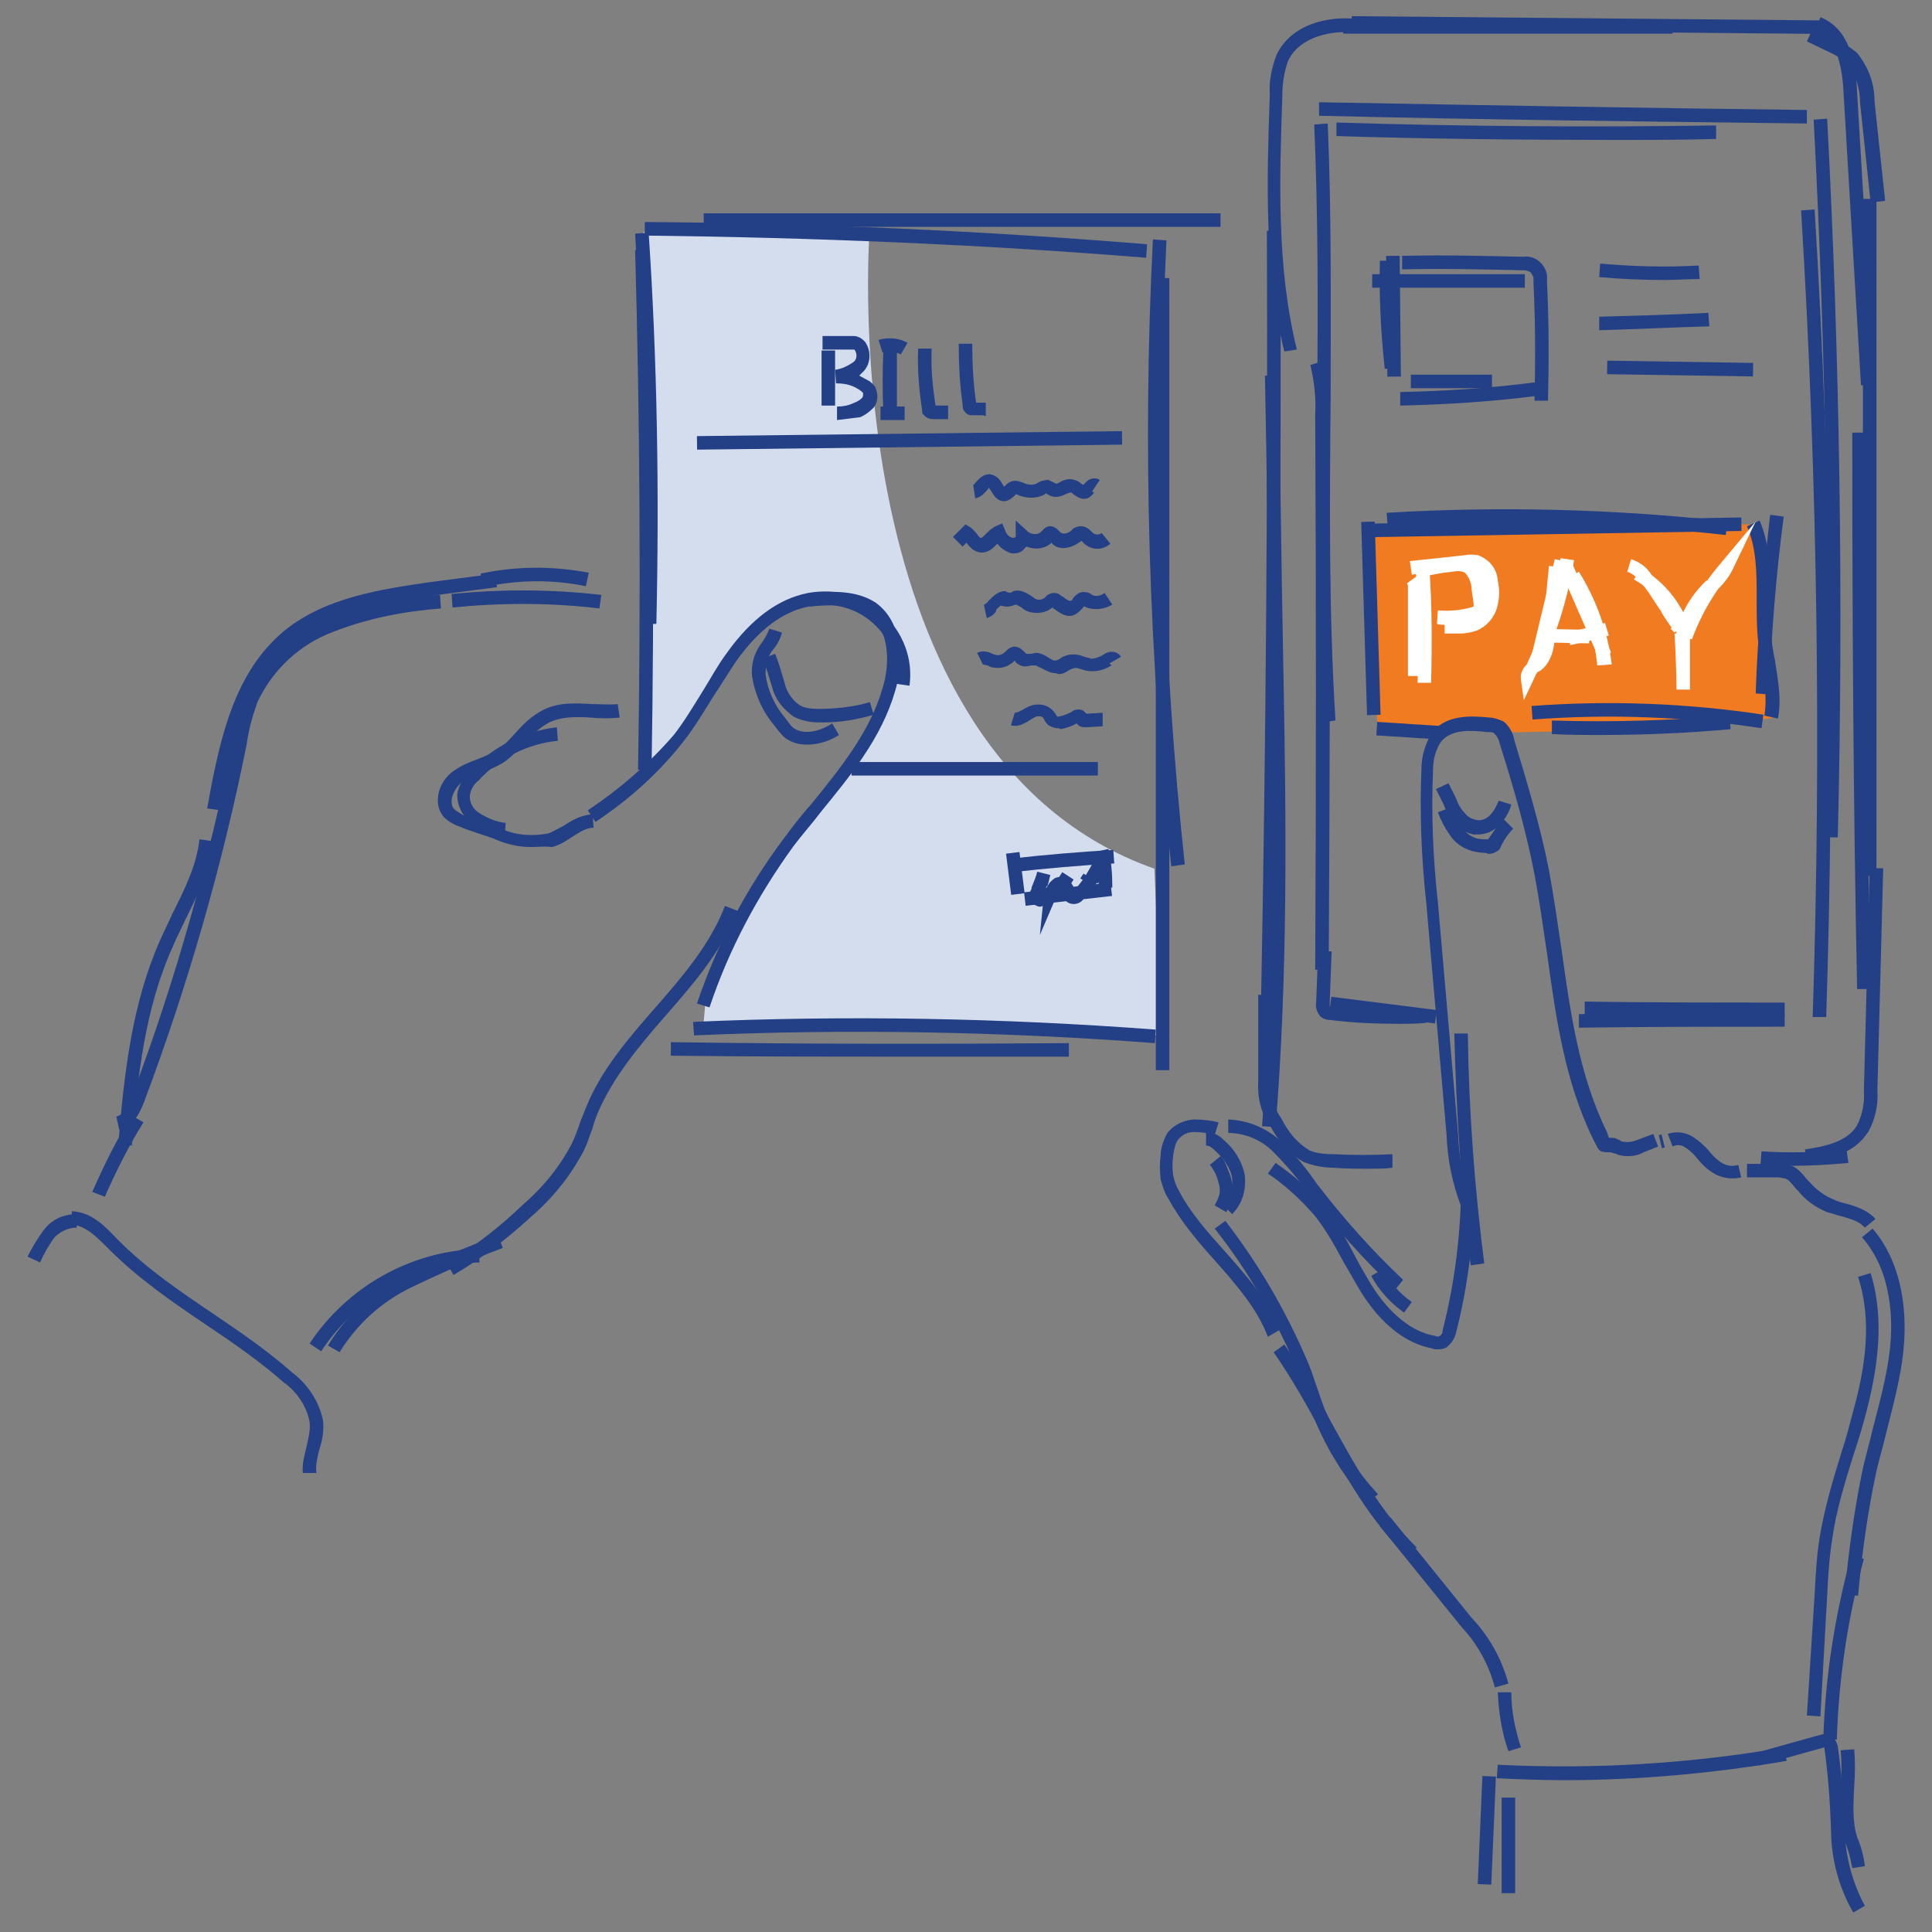 <?xml version="1.0" encoding="utf-8"?>
<!-- Generator: Adobe Illustrator 24.0.2, SVG Export Plug-In . SVG Version: 6.00 Build 0)  -->
<svg version="1.1" id="Layer_1" xmlns="http://www.w3.org/2000/svg" xmlns:xlink="http://www.w3.org/1999/xlink" x="0px" y="0px"
	 viewBox="0 0 200 200" style="enable-background:new 0 0 200 200;" xml:space="preserve">
<rect x="0" y="0" width="200" height="200" fill="#808080" stroke="none"/>
<style type="text/css">
	.st0{fill:#D4DDED;}
	.st1{fill:#F17B21;}
	.st2{fill:#233F85;}
	.st3{fill:#FFFFFF;}
</style>
<g id="Group_14243" transform="translate(-859.802 -690.873)">
	<path id="Path_38623" class="st0" d="M927.2,715l22.6,0.2c0,0-3.9,53.8,29.5,65.6l0.8,17.3l-19.5-1l-28,0.1l0.3-3.4l4.6-9.8
		l9.9-13.5l3.7-6.1l1.7-3.8l-1.1-4.9l-3.8-3l-4.9,0.4l-4,1.6l-3.7,4l-3.7,6.1l-5,6.2l0.3-29.3l-0.4-25.6l-0.1-1.2L927.2,715z"/>
	<path id="Path_38624" class="st1" d="M1001.4,745.5l1,20.8l6.4,0.4l3-1l2.5,0.1l1.3,0.9l19.9-0.4l2.5-0.5l5.3-0.6l-0.7-8.4
		l-0.2-7.2c0,0-0.4-4.2-1-4.4c-0.6-0.2-33.8,0.3-33.8,0.3L1001.4,745.5z"/>
	<g id="Group_14229" transform="translate(860.25 691.358)">
		<path class="st2" d="M150.8,124.4c-0.9-2.4-1.4-4.8-1.5-7.4l-2.1-24c-0.5-4.6-0.7-9.3-0.5-13.9c0-1.3,0.4-2.7,1.2-3.9
			c1.5-1.7,3.9-1.6,5.9-1.4c0.4,0,0.9,0.2,1.4,0.4c0.6,0.5,1,1.2,1.1,1.9c1.3,4.3,2.7,8.9,3.6,13.5c0.5,2.7,0.9,5.5,1.3,8.2
			c0.9,6.4,1.8,13,4.7,18.9c0,0.1,0.1,0.2,0.1,0.3c0,0.1,0.1,0.2,0.1,0.3c0.1,0,0.1,0,0.2,0c0.2,0,0.4,0,0.6,0.1
			c0.1,0.1,0.3,0.1,0.4,0.2c0.1,0.1,0.2,0.1,0.3,0.1c0.5,0.1,1,0,1.5-0.2l1.6-0.6l0.5,1.3l-1.5,0.6c-0.7,0.4-1.6,0.5-2.5,0.3
			c-0.3-0.1-0.4-0.2-0.6-0.2c-0.1,0-0.2-0.1-0.3-0.1c0,0-0.1,0-0.2,0c-0.2,0-0.5,0-0.8-0.1c-0.4-0.2-0.5-0.7-0.7-1
			c0-0.1-0.1-0.1-0.1-0.2c-3-6.1-3.9-12.8-4.8-19.3c-0.4-2.7-0.8-5.5-1.3-8.2c-0.9-4.6-2.2-9.1-3.6-13.5c-0.1-0.5-0.3-0.8-0.6-1.1
			c-0.1-0.1-0.4-0.1-0.7-0.1c-1.7-0.2-3.6-0.3-4.7,0.9c-0.6,0.8-0.9,1.9-0.9,3c-0.2,4.6,0,9.2,0.5,13.7l2.1,24.1
			c0.1,2.4,0.5,4.7,1.4,6.9L150.8,124.4z"/>
		
			<rect x="171.4" y="116.9" transform="matrix(0.971 -0.24 0.24 0.971 -23.222 44.646)" class="st2" width="0.3" height="1.4"/>
		<path class="st2" d="M178.8,121.5c-0.6,0-1.3-0.2-1.8-0.5c-0.7-0.4-1.2-0.9-1.7-1.5c-0.4-0.5-0.8-0.9-1.3-1.2
			c-0.4-0.3-0.9-0.3-1.3-0.1l-0.5-1.3c0.8-0.3,1.8-0.2,2.6,0.3c0.6,0.4,1.2,0.9,1.7,1.5c0.4,0.5,0.8,0.9,1.3,1.2
			c0.5,0.3,1.1,0.4,1.7,0.2l0.3,1.3C179.4,121.5,179.1,121.5,178.8,121.5z"/>
		<path class="st2" d="M192.6,126.6c-0.6-0.7-1.5-0.9-2.5-1.2c-0.5-0.1-0.9-0.3-1.4-0.4c-1.2-0.5-2.2-1.2-3-2.2l-0.3-0.3
			c-0.4-0.5-0.7-0.9-1.1-1c-0.2,0-0.4-0.1-0.6-0.1l-3.3,0l0-1.4l3.3,0c0.3,0,0.7,0,1,0.1c0.9,0.2,1.4,0.9,1.9,1.5l0.3,0.3
			c0.7,0.8,1.5,1.4,2.5,1.8c0.4,0.2,0.8,0.3,1.2,0.4c1.1,0.3,2.3,0.7,3.1,1.6L192.6,126.6z"/>
		<path class="st2" d="M144,133c-3.3-3.1-6.3-6.5-9.1-10.1c-1.1-1.5-2.3-2.9-3.6-4.2c-1.2-1.2-2.9-1.9-4.6-1.9l0-1.4
			c2.1,0.1,4,0.9,5.5,2.3c1.4,1.3,2.6,2.8,3.7,4.4c2.7,3.5,5.7,6.9,8.9,9.9L144,133z"/>
		<path class="st2" d="M148.4,139.2c-0.2,0-0.4,0-0.6-0.1c-2.7-0.5-5.3-2.5-7.4-5.9c-0.6-1-1.2-2.1-1.8-3.1c-0.9-1.7-1.8-3.3-3-4.8
			c-1.4-1.6-3-3.1-4.8-4.3l0.8-1.1c1.9,1.3,3.6,2.8,5.1,4.6c1.3,1.6,2.2,3.3,3.1,5c0.5,1,1.1,2,1.7,3c1.3,2.1,3.6,4.8,6.6,5.3
			c0.2,0.1,0.4,0.1,0.5,0c0.2-0.1,0.3-0.3,0.3-0.6c1.2-4.7,1.8-9.4,1.9-14.2l1.4,0c-0.1,4.8-0.7,9.7-1.9,14.4
			c-0.1,0.5-0.4,1.1-0.9,1.5l-0.1,0.1C149.1,139.1,148.8,139.2,148.4,139.2z"/>
		<path class="st2" d="M151.8,130.5c-1-7.9-1.5-16-1.7-24l1.4,0c0.1,7.9,0.7,16,1.7,23.8L151.8,130.5z"/>
		<path class="st2" d="M144.9,135.4c-1.4-1-2.6-2.3-3.4-3.8l1.2-0.7c0.7,1.3,1.7,2.5,3,3.4L144.9,135.4z"/>
		<path class="st2" d="M130.8,137.9c-1.1-2.9-3.2-5.3-5.4-7.8c-1.8-2-3.6-4.1-4.9-6.5c-0.4-0.6-0.6-1.3-0.8-2
			c-0.1-0.9-0.1-1.7,0-2.5c0-0.7,0.3-1.6,0.7-2.3c0.7-0.9,1.7-1.3,2.7-1.4c0.9,0,1.8,0.1,2.6,0.3l-0.4,1.3c-0.7-0.2-1.5-0.3-2.2-0.3
			c-0.6,0-1.2,0.3-1.6,0.8c-0.3,0.4-0.4,1-0.5,1.6c-0.1,0.8-0.1,1.4,0,2.1c0.1,0.5,0.3,1.1,0.6,1.6c1.2,2.3,3,4.3,4.7,6.2
			c2.2,2.5,4.5,5,5.7,8.2L130.8,137.9z"/>
		<path class="st2" d="M141.1,155.1c-2.3-2.5-4.1-5.4-5.4-8.5c-0.4-1.1-0.8-2.2-1.2-3.3c-0.3-0.9-0.6-1.8-0.9-2.6
			c-2.2-5-4.9-9.7-8.3-14l1.1-0.8c3.4,4.4,6.2,9.2,8.4,14.3c0.4,0.9,0.7,1.8,1,2.7c0.4,1.1,0.7,2.2,1.2,3.2c1.2,3,3,5.7,5.2,8.1
			L141.1,155.1z"/>
		<path class="st2" d="M145.3,160.7c-3.9-3.7-6.5-8.4-9-13c-1.5-2.8-3.1-5.6-4.9-8.2l1.1-0.8c1.9,2.6,3.5,5.5,5,8.3
			c2.5,4.5,5,9.1,8.7,12.7L145.3,160.7z"/>
		<path class="st2" d="M154.3,174.2c-0.6-2.3-1.8-4.5-3.4-6.2l-8.5-10.5l1.1-0.9l8.4,10.4c1.8,1.9,3.1,4.2,3.8,6.8L154.3,174.2z"/>
		<path class="st2" d="M191.9,164.7l-1.4-0.1c0.4-4.4,1-8.8,1.9-13.1c0.3-1.3,0.7-2.7,1-4c0.7-2.7,1.5-5.6,1.8-8.4
			c0.3-2.7,0.3-7.9-2.9-11.5l1.1-0.9c2.6,3,3.7,7.5,3.2,12.6c-0.3,2.9-1.1,5.8-1.8,8.6c-0.3,1.3-0.7,2.6-1,3.9
			C192.9,156,192.3,160.3,191.9,164.7z"/>
		<path class="st2" d="M188,177.2l-1.4-0.1l0.8-12.5c0.1-1.9,0.2-3.9,0.5-5.8c0.5-3.1,1.4-6.1,2.3-9c0.5-1.5,0.9-3.1,1.3-4.6
			c1.5-5.5,1.6-9.8,0.4-13.5l1.3-0.4c1.2,3.9,1.1,8.4-0.4,14.2c-0.4,1.6-0.9,3.2-1.4,4.7c-0.9,2.9-1.8,5.8-2.2,8.8
			c-0.3,1.9-0.4,3.8-0.5,5.7L188,177.2z"/>
		<path class="st2" d="M189.7,179.6l-1.4-0.1c0.2-6.4,1.2-12.8,2.9-19l1.3,0.4C190.8,167.1,189.9,173.3,189.7,179.6z"/>
		<path class="st2" d="M155.7,180.8c-0.7-2-1-4-1.1-6.1l1.4,0c0,1.9,0.4,3.9,1,5.7L155.7,180.8z"/>
		<path class="st2" d="M161.4,183.8c-2.3,0-4.6-0.1-6.9-0.2l0.1-1.4c9.9,0.5,19.9-0.1,29.7-1.8l0.2,1.4
			C176.9,183.1,169.1,183.8,161.4,183.8z"/>
		
			<rect x="147.9" y="188.3" transform="matrix(4.292914e-02 -0.999 0.999 4.292914e-02 -41.932 334.222)" class="st2" width="11.2" height="1.4"/>
		<rect x="155" y="185.6" class="st2" width="1.4" height="9.9"/>
		<path class="st2" d="M191.4,197.5c-1.5-2.6-2.3-5.6-2.3-8.6c-0.1-2.8-0.3-5.7-0.7-8.5l-6.8,1.9l-0.4-1.3l6.8-1.9
			c0.3-0.1,0.7-0.1,1,0l0.2,0.1c0.3,0.3,0.5,0.7,0.6,1.1c0.4,2.8,0.6,5.7,0.7,8.6c0.1,2.8,0.8,5.5,2.1,7.9L191.4,197.5z"/>
		<path class="st2" d="M191.3,192.9c-0.2-1-0.4-1.9-0.8-2.8c-0.6-2-0.5-3.9-0.4-5.8c0.1-1.2,0.1-2.5,0-3.6l1.4-0.1
			c0.1,1.3,0.1,2.6,0,3.8c-0.1,1.9-0.2,3.7,0.3,5.3c0.4,0.9,0.7,2,0.8,3L191.3,192.9z"/>
		<path class="st2" d="M127.1,125.2l-1-1c0.7-0.7,1.1-1.7,1-2.8c-0.2-1-0.9-2-1.8-2.8l-0.1-0.1c-0.2-0.2-0.5-0.4-0.8-0.4l0-1.4
			c0.7,0,1.3,0.3,1.8,0.8c1.1,0.9,1.9,2.2,2.2,3.6C128.6,122.8,128.1,124.2,127.1,125.2z"/>
		<path class="st2" d="M126.5,125l-1.2-0.7c0.2-0.4,0.4-0.8,0.5-1.2c0.1-0.6-0.1-1.2-0.3-1.8c-0.2-0.5-0.4-0.8-0.7-1.2l1.1-0.9
			c0.4,0.4,0.6,0.9,0.8,1.5c0.4,0.8,0.5,1.7,0.4,2.6C127,123.9,126.8,124.4,126.5,125z"/>
		<path class="st2" d="M152.5,85.9c-0.1,0-0.2,0-0.4,0c-0.9-0.2-1.6-0.6-2.1-1.3c-0.4-0.6-0.8-1.2-1-1.8l-0.8-1.6l1.3-0.6l0.8,1.6
			c0.2,0.6,0.5,1.1,0.9,1.5c0.3,0.4,0.7,0.6,1.2,0.7c0.5,0.1,1-0.1,1.4-0.5c0.4-0.4,0.7-1,0.9-1.5l1.3,0.4c-0.2,0.8-0.7,1.6-1.3,2.2
			C154.1,85.6,153.3,85.9,152.5,85.9z"/>
		<path class="st2" d="M153.2,87.8c-0.4,0-0.9-0.1-1.3-0.2c-1-0.3-1.8-0.9-2.3-1.7c-0.5-0.7-0.9-1.5-1.2-2.3l1.3-0.5
			c0.3,0.7,0.6,1.4,1.1,2c0.4,0.5,0.9,1,1.6,1.2c0.4,0.1,0.8,0.1,1.2,0.1c0.5-0.7,1-1.5,1.6-2.1l1,1c-0.5,0.5-1,1.2-1.3,1.9
			c-0.1,0.3-0.3,0.4-0.5,0.5c-0.3,0.2-0.6,0.2-0.8,0.2C153.4,87.8,153.3,87.8,153.2,87.8z"/>
		<rect x="138.6" y="1.6" class="st2" width="34.1" height="1.4"/>
		
			<rect x="163.2" y="-22.2" transform="matrix(9.012271e-03 -1 1 9.012271e-03 160.206 165.989)" class="st2" width="1.4" height="48.7"/>
		<path class="st2" d="M132.5,35.9c-2.1-8.7-1.8-17.8-1.5-26.6c-0.1-1.4,0.2-2.8,0.7-4.1c1.5-3.2,5.4-4.1,8.5-3.7l-0.2,1.4
			c-2.6-0.3-5.9,0.4-7.1,2.9c-0.4,1.1-0.6,2.3-0.6,3.6c-0.3,8.8-0.6,17.8,1.5,26.3L132.5,35.9z"/>
		<path class="st2" d="M131.5,102.9l-1.4,0c0.5-26.4,0.7-53.2,0.6-79.5l1.4,0C132.2,49.7,132,76.5,131.5,102.9z"/>
		<path class="st2" d="M131.6,116.2l-1.4-0.1c1.3-15.9,1-32,0.8-47.6c-0.2-10.1-0.3-20.1-0.5-30.1l1.4,0c0.2,10,0.3,20.1,0.5,30.1
			C132.7,84.1,132.9,100.2,131.6,116.2z"/>
		<path class="st2" d="M141.2,120.5c-1.2,0-2.4,0-3.6-0.1c-1,0-2.1-0.2-3.1-0.6c-1.6-0.9-2.7-2.3-3.5-3.8c-0.9-1.2-1.3-2.9-1.2-4.6
			l0-8.9l1.4,0l0,9c-0.1,1.4,0.2,2.7,1,3.8c0.7,1.4,1.6,2.5,2.9,3.3c0.7,0.3,1.6,0.4,2.5,0.4c2.1,0.1,4.1,0.1,6.1,0l0,1.4
			C143,120.5,142.1,120.5,141.2,120.5z"/>
		<path class="st2" d="M193.2,20.5l-1.1-10.4c0-1.5-0.5-3-1.4-4.1c-0.4-0.4-1-0.7-1.6-1l-2.5-1.2l0.6-1.3l2.5,1.2
			c0.7,0.3,1.4,0.7,2.1,1.3c1.2,1.5,1.8,3.2,1.8,5l1.1,10.3L193.2,20.5z"/>
		<path class="st2" d="M192.2,39.4l-1.8-30.2c-0.1-2.4-0.6-5.7-2.9-6.6l0.5-1.3c3.1,1.2,3.7,5,3.8,7.8l1.8,30.2L192.2,39.4z"/>
		<rect x="192.4" y="20.1" class="st2" width="1.4" height="70.1"/>
		<path class="st2" d="M191.8,101.9c-0.4-19.1-0.5-38.5-0.5-57.6l1.4,0c-0.1,19.1,0.1,38.5,0.5,57.6L191.8,101.9z"/>
		<path class="st2" d="M186.6,119.9l-0.2-1.4c2.1-0.3,4.4-0.8,5.4-2.5c0.5-1,0.8-2.3,0.7-3.5c0.2-7.7,0.4-15.4,0.6-23.1l1.4,0
			c-0.2,7.7-0.4,15.4-0.6,23c0.1,1.4-0.2,2.9-0.9,4.2C191.6,118.9,189,119.5,186.6,119.9z"/>
		<path class="st2" d="M185,120.2c-1.1,0-2.2,0-3.2-0.1l0.1-1.4c2.9,0.2,5.9,0.1,8.8-0.2l0.2,1.4C188.8,120.1,186.9,120.2,185,120.2
			z"/>
		<path class="st2" d="M166.6,14c-9.6,0-19.2-0.1-28.7-0.4l0-1.4c13,0.4,26.2,0.5,39.3,0.3l0,1.4C173.7,14,170.2,14,166.6,14z"/>
		<path class="st2" d="M186.6,12.3c-16.8-0.2-33.7-0.4-50.5-0.8l0-1.4c16.7,0.3,33.7,0.6,50.5,0.8L186.6,12.3z"/>
		<path class="st2" d="M136.4,74.3c-0.7-11.2-0.6-22.7-0.5-33.7c0.1-9.2,0.1-18.8-0.3-28.2l1.4-0.1c0.4,9.4,0.3,19,0.3,28.2
			c-0.1,11-0.2,22.4,0.5,33.6L136.4,74.3z"/>
		<path class="st2" d="M137.1,99.9l-1.4,0c0.1-19.2,0.1-38.6,0-57.5c0.1-1.7-0.1-3.4-0.5-5.1l1.3-0.4c0.5,1.8,0.7,3.6,0.6,5.4
			C137.3,61.4,137.2,80.7,137.1,99.9z"/>
		<path class="st2" d="M189.8,86.2l-1.4,0c0.6-24.7,0.2-49.6-1.1-74.3l1.4-0.1C190,36.5,190.4,61.5,189.8,86.2z"/>
		<path class="st2" d="M188.6,104.8l-1.4,0c0.9-27.7,0.5-55.8-1.2-83.5l1.4-0.1C189.1,49,189.5,77.1,188.6,104.8z"/>
		<path class="st2" d="M144.4,105.5c-2.4,0-4.8-0.1-7.2-0.4c0,0,0,0,0,0c-0.3,0-0.6-0.1-0.9-0.3l-0.1-0.1c-0.3-0.4-0.5-0.9-0.4-1.4
			L136,98l1.4,0l-0.2,5.4c0,0.1,0,0.2,0,0.3c0,0,0.1,0,0.1,0c3.3,0.3,6.6,0.4,9.8,0.3l0.1,1.4C146.2,105.5,145.3,105.5,144.4,105.5z
			"/>
		<rect x="142" y="98.5" transform="matrix(0.125 -0.992 0.992 0.125 21.732 232.641)" class="st2" width="1.4" height="11"/>
		<path class="st2" d="M163,105.9l0-1.4c7.1-0.1,14.2-0.1,21.3-0.1l0,1.4C177.2,105.8,170.1,105.8,163,105.9z"/>
		<path class="st2" d="M176.3,104.7c-4.2,0-8.5,0-12.7-0.1l0-1.4c6.8,0.1,13.8,0.1,20.7,0.1l0,1.4
			C181.7,104.6,179,104.7,176.3,104.7z"/>
		
			<rect x="140.7" y="53.5" transform="matrix(1 -3.014283e-02 3.014283e-02 1 -1.849 4.291)" class="st2" width="1.4" height="20"/>
		
			<rect x="140.5" y="53.4" transform="matrix(1 -1.659928e-02 1.659928e-02 1 -0.877 2.667)" class="st2" width="39.3" height="1.4"/>
		<path class="st2" d="M178.2,54.9c-11.6-1.3-23.4-1.6-35-0.9l-0.1-1.4c11.7-0.7,23.6-0.4,35.3,0.9L178.2,54.9z"/>
		<path class="st2" d="M182.7,71.4l-1.4-0.1c0.2-6.2,0.8-12.4,1.5-18.5l1.4,0.2C183.4,59.1,182.9,65.3,182.7,71.4z"/>
		<path class="st2" d="M183.6,73.9l-1.4-0.3c0.3-1.8,0-3.6-0.3-5.5c-0.2-0.9-0.3-1.8-0.4-2.7c-0.1-1.3-0.1-2.7-0.1-4
			c0-2.6,0-5.1-1-7.4l1.3-0.6c1.1,2.5,1.1,5.3,1.1,8c0,1.3,0,2.6,0.1,3.9c0.1,0.9,0.2,1.7,0.4,2.6C183.6,69.9,184,71.9,183.6,73.9z"
			/>
		
			<rect x="144.6" y="71.9" transform="matrix(6.442603e-02 -0.998 0.998 6.442603e-02 60.956 215.32)" class="st2" width="1.4" height="6.5"/>
		<path class="st2" d="M165.3,75.6c-1.7,0-3.4,0-5.1-0.1l0-1.4c6.1,0.2,12.3,0,18.4-0.5l0.1,1.4C174.3,75.4,169.8,75.6,165.3,75.6z"
			/>
		<path class="st2" d="M181.9,74.9c-7.8-1.2-15.8-1.5-23.7-0.9l-0.1-1.4c8-0.6,16.1-0.3,24,0.9L181.9,74.9z"/>
		<path class="st2" d="M142.9,37.7c-0.4-3.7-0.6-7.5-0.5-11.2l1.4,0c-0.1,3.7,0.1,7.4,0.5,11.1L142.9,37.7z"/>
		
			<rect x="143.1" y="26" transform="matrix(1 -1.004269e-02 1.004269e-02 1 -0.317 1.446)" class="st2" width="1.4" height="12.5"/>
		<rect x="141.6" y="27.9" class="st2" width="15.8" height="1.4"/>
		<path class="st2" d="M159.8,41l-1.4,0c0.1-4,0.1-8.1-0.1-12.1l0-0.1l0-0.1c0-0.1,0-0.2,0-0.4c0-0.2-0.2-0.4-0.3-0.6
			c-0.2-0.1-0.4-0.2-0.6-0.2c-4.3-0.1-8.5-0.2-12.7-0.1l0-1.4c4.2-0.1,8.4,0,12.6,0.1c0.5-0.1,1.1,0.1,1.5,0.4
			c0.5,0.4,0.8,0.9,0.9,1.5c0,0.3,0,0.5,0,0.8C159.9,32.9,159.9,36.9,159.8,41z"/>
		<rect x="145.6" y="38.3" class="st2" width="8.4" height="1.4"/>
		<path class="st2" d="M144.5,41.5l0-1.4c4.6-0.1,9.3-0.4,13.9-1l0.2,1.4C153.9,41.1,149.2,41.4,144.5,41.5z"/>
		<path class="st2" d="M171.8,28.5c-2.2,0-4.5-0.1-6.7-0.3l0.1-1.4c3.4,0.3,6.8,0.4,10.2,0.2l0.1,1.4
			C174.3,28.4,173.1,28.5,171.8,28.5z"/>
		<path class="st2" d="M165.1,33.7l0-1.4c3.7-0.1,7.5-0.2,11.3-0.4l0.1,1.4C172.7,33.4,168.8,33.6,165.1,33.7z"/>
		
			<rect x="172.8" y="30.1" transform="matrix(1.546115e-02 -1 1 1.546115e-02 133.144 210.586)" class="st2" width="1.4" height="15.1"/>
		<path class="st3" d="M146.7,69.5h-1.4v-9.1c0-0.2,0-0.4-0.1-0.5l1.1-0.8c0.3,0.4,0.4,0.9,0.4,1.4L146.7,69.5z"/>
		<path class="st3" d="M147.7,70.2l-1.4,0c0.1-4,0-8.1-0.2-12.1l1.4-0.1C147.8,62,147.8,66.1,147.7,70.2z"/>
		<path class="st3" d="M150.7,65.1c-0.1,0-0.2,0-0.2,0c-0.4,0-0.9,0-1.4,0l0-1.4c0.5,0,0.9,0,1.4,0c0.5,0,1,0,1.4-0.2
			c0.6-0.2,1.1-0.7,1.3-1.4c0.2-0.7,0.2-1.4,0.1-2.2c-0.1-0.7-0.5-1.3-1.1-1.5c-0.2,0-0.5,0-0.9,0l-5.6,0.6l-0.2-1.4l5.6-0.6
			c0.5-0.1,1-0.1,1.5,0c1.2,0.5,1.9,1.4,2,2.6c0.2,0.9,0.2,1.9-0.1,2.9c-0.3,1-1.1,1.9-2.1,2.3C151.8,65,151.2,65.1,150.7,65.1z"/>
		<path class="st3" d="M149.3,64.2c-0.3,0-0.7,0-1-0.1l0.1-1.4c1.2,0.1,2.3,0,3.4-0.3c0.1,0,0.2-0.1,0.3-0.1c0-0.1,0-0.2,0-0.3
			l-0.2-1.4c0-0.7-0.3-1.4-0.7-1.8c-0.4-0.2-0.8-0.2-1.3-0.1c-1.1,0.1-2,0.3-3,0.5l-0.3-1.4c1-0.2,2.1-0.4,3.1-0.5
			c0.7-0.1,1.5,0,2.2,0.3l0.2,0.1c0.8,0.7,1.3,1.7,1.3,2.8l0.2,1.2c0.1,0.3,0,0.8-0.1,1.2l-0.1,0.1c-0.3,0.3-0.7,0.6-1.1,0.6
			C151.3,64.1,150.3,64.2,149.3,64.2z"/>
		<path class="st3" d="M159.1,68.9l-1.3-0.3c0.9-3.7,1.8-7.5,2.7-11.2l1.4,0.3C161,61.4,160.1,65.1,159.1,68.9z"/>
		<path class="st3" d="M157.3,72l-0.3-2.1c-0.1-0.7,0.2-1.2,0.6-1.6c0.6-1.3,1.2-2.7,1.7-4.1c0-0.3,0.1-0.7,0.1-1l0.5-5.1l1,0.1
			c0.1-0.3,0.1-0.6,0.2-0.9l1.4,0.2c-0.4,2.4-1,4.8-1.8,7.1c-0.1,0.6-0.2,1.2-0.3,1.8c-0.1,0.7-0.4,1.5-0.9,2.1
			c-0.2,0.2-0.4,0.4-0.6,0.5c-0.1,0-0.1,0.1-0.2,0.1c-0.2,0.3-0.3,0.6-0.5,1L157.3,72z"/>
		
			<rect x="163.1" y="57.8" transform="matrix(0.916 -0.4 0.4 0.916 -11.435 70.834)" class="st3" width="1.4" height="9.9"/>
		<path class="st3" d="M164.9,68.4c-0.3-3.2-1.4-6.3-3.1-9l1.2-0.7c1.8,2.9,3,6.2,3.4,9.6L164.9,68.4z"/>
		
			<rect x="161.5" y="63.5" transform="matrix(2.061790e-02 -1 1 2.061790e-02 93.531 226.231)" class="st3" width="1.4" height="3.7"/>
		<path class="st3" d="M162.1,66.3l-0.2-1.4c1.3-0.2,2.5-0.5,3.8-0.9l0.4,1.3C164.8,65.7,163.5,66,162.1,66.3z"/>
		<path class="st3" d="M172.9,65l-0.4-0.4l0.1-0.1c-0.4-0.6-0.8-1.1-1.1-1.7c-0.7-1-1.3-2.1-2.1-3c-0.4-0.5-0.8-0.9-1.4-1.1l0.4-1.3
			c0.9,0.3,1.6,0.8,2.1,1.6c0.8,0.9,1.5,2,2.1,3.1c0.4,0.7,0.9,1.4,1.3,2L172.9,65z"/>
		<path class="st3" d="M173.8,67.3l-0.7-2.3c-0.7-2.4-2.3-4.3-4.4-5.5l0.7-1.2c1.9,1.1,3.4,2.7,4.4,4.6c0.5-1.1,1.3-2.2,2.2-3.1
			c0.1-0.1,0.2-0.2,0.3-0.2c0.4-0.6,0.9-1.2,1.4-1.8l3.6-4.3l-2.4,5c-0.4,0.8-0.9,1.4-1.5,2c-1.1,1.6-2,3.3-2.7,5.2l-0.3-0.1
			L173.8,67.3z"/>
		<path class="st3" d="M173.1,70.9c0-1.9-0.1-3.9-0.2-5.8l0.2,0v-0.5h1.4v6.3L173.1,70.9z"/>
		<path class="st2" d="M67.5,64.1l-1.4,0c0.3-13.4,0-27-0.8-40.4l1.4-0.1C67.6,37,67.8,50.6,67.5,64.1z"/>
		<path class="st2" d="M67,79.2l-1.4,0c0.3-17.8,0.2-35.9-0.3-53.8l1.4,0C67.2,43.3,67.3,61.4,67,79.2z"/>
		<path class="st2" d="M118.2,26.2c-17.2-1.4-34.7-2.1-51.9-2.3l0-1.4c17.3,0.1,34.8,0.9,52,2.3L118.2,26.2z"/>
		<rect x="72.4" y="21.6" class="st2" width="53.5" height="1.4"/>
		<path class="st2" d="M120.8,89.2c-2.3-21.5-3-43.3-1.9-64.9l1.4,0.1c-1,21.5-0.4,43.2,1.9,64.6L120.8,89.2z"/>
		<rect x="119.2" y="28.3" class="st2" width="1.4" height="82"/>
		<path class="st2" d="M93.8,108.9c-8.3,0-16.6,0-24.8-0.1l0-1.4c13.7,0.2,27.6,0.2,41.2,0.1l0,1.4
			C104.8,108.9,99.3,108.9,93.8,108.9z"/>
		<path class="st2" d="M119.1,107.5c-15.8-1.2-31.9-1.5-47.7-0.8l-0.1-1.4c15.9-0.7,32-0.4,47.9,0.8L119.1,107.5z"/>
		
			<rect x="71.7" y="44.4" transform="matrix(1 -1.171795e-02 1.171795e-02 1 -0.522 1.101)" class="st2" width="44" height="1.4"/>
		<rect x="84.6" y="35.8" class="st2" width="1.4" height="5.7"/>
		<path class="st2" d="M86.2,43l0-1.4c0.6,0,1.2-0.1,1.8-0.4c0.3-0.1,0.6-0.3,0.8-0.5c0.1-0.1,0.1-0.3,0.1-0.5c0,0-0.1-0.1-0.2-0.2
			c-0.8-0.6-1.6-0.8-2.6-0.8L86,37.8c0.7-0.1,1.3-0.4,1.9-0.8c0.4-0.3,0.4-0.9,0.1-1.3c0,0,0,0-0.1,0l-3.2,0v-1.4h3.1
			c0.2,0,0.4,0,0.6,0.1c0.3,0.1,0.5,0.3,0.7,0.5c0.7,1,0.6,2.4-0.3,3.2c-0.1,0.1-0.2,0.2-0.3,0.3c0.4,0.2,0.7,0.4,1.1,0.6
			c0.2,0.2,0.5,0.4,0.6,0.7c0.3,0.7,0.2,1.5-0.2,2c-0.4,0.4-0.9,0.8-1.4,1C87.8,42.8,87,42.9,86.2,43z"/>
		<path class="st2" d="M91,42.4c-0.1-2.2-0.1-4.5,0-6.7l1.4,0c0,2.2,0,4.4,0,6.7L91,42.4z"/>
		<path class="st2" d="M92.8,36.2c-0.6-0.3-1.3-0.4-1.9-0.2l-0.4-1.3c1-0.3,2.1-0.2,3,0.3L92.8,36.2z"/>
		<rect x="90.7" y="41.6" class="st2" width="2.5" height="1.4"/>
		<path class="st2" d="M97,42.9c-0.3,0-0.6,0-0.9,0c-0.3,0-0.6-0.1-0.9-0.4l-0.1-0.1C95,42.3,95,42.1,95,41.9
			c-0.3-2-0.5-4.2-0.4-6.3l1.4,0c-0.1,2,0.1,4,0.4,5.9c0.4,0,0.8,0,1.3,0l0,1.4C97.4,42.9,97.2,42.9,97,42.9z"/>
		<path class="st2" d="M101,42.5c-0.2,0-0.5,0-0.7,0l-0.2,0c-0.3,0-0.6-0.2-0.7-0.4c-0.2-0.2-0.2-0.5-0.2-0.7
			c-0.3-2.1-0.4-4.2-0.4-6.3l1.4,0c0,2,0.1,4.1,0.4,6.1c0.4,0,0.7,0,1,0l0,1.4C101.4,42.5,101.2,42.5,101,42.5z"/>
		<path class="st2" d="M103.5,51.4c-0.7,0-1.1-0.6-1.3-1c-0.1-0.1-0.2-0.3-0.3-0.4c0,0-0.1,0.2-0.2,0.3c-0.3,0.3-0.6,0.7-1.2,0.8
			l-0.2-1.4l0.1,0.7l-0.1-0.7c0.1,0,0.2-0.2,0.3-0.3c0.3-0.3,0.7-0.8,1.4-0.8c0.7,0.1,1.1,0.6,1.3,1c0.1,0.1,0.1,0.2,0.2,0.3
			c0,0,0.1-0.1,0.1-0.1c0.2-0.2,0.6-0.6,1.3-0.5c0.2,0.1,0.4,0.1,0.6,0.2c0.4,0.2,1,0.3,1.5,0c0.2-0.2,0.7-0.3,1.1-0.3l0.2,0.1
			c0.2,0.1,0.4,0.2,0.6,0.3c0,0,0.3-0.1,0.4-0.2c0.4-0.2,0.9-0.4,1.5-0.2c0.3,0.1,0.5,0.2,0.7,0.4c0,0,0.1,0.1,0.2,0.1
			c0,0,0,0,0.1-0.1l0.1-0.1c0.4-0.5,1.1-0.6,1.5-0.3l-0.8,1.2c0.1,0.1,0.3,0.1,0.3,0l-0.1,0.1c-0.1,0.2-0.4,0.5-0.7,0.6
			c-0.6,0.2-1.1-0.2-1.4-0.4c-0.1-0.1-0.2-0.2-0.3-0.2c-0.1,0-0.4,0.1-0.6,0.2c-0.4,0.2-1,0.4-1.6,0.1c-0.1-0.1-0.3-0.1-0.3-0.2
			c-0.1,0-0.2,0-0.2,0.1c-1,0.5-2,0.4-2.9,0c0-0.1-0.1,0-0.2,0.1c-0.2,0.2-0.5,0.5-1,0.6C103.6,51.4,103.5,51.4,103.5,51.4z"/>
		<path class="st2" d="M104.5,56.8c-0.2,0-0.3,0-0.5-0.1c-0.5-0.2-0.9-0.5-1.2-0.9c0,0,0,0-0.1,0.1c-0.4,0.4-0.9,0.9-1.7,0.8
			c-0.7-0.1-1.1-0.6-1.4-1c0,0,0,0,0,0l-0.4,0.4l-1-1l1.3-1.3l0.5,0.3c0.3,0.2,0.5,0.5,0.7,0.7c0.1,0.2,0.3,0.4,0.4,0.4
			c0.1,0,0.3-0.2,0.5-0.4c0.3-0.3,0.6-0.6,1-0.8l0.7-0.3l0.3,0.7c0.1,0.4,0.4,0.7,0.8,0.8c0.1,0,0.3-0.1,0.3-0.1l0-1.7l1.2,1.1
			c0.2,0.2,0.5,0.3,0.8,0.3c0.3,0,0.5-0.1,0.7-0.3c0.1-0.1,0.3-0.4,0.7-0.5c0.6-0.1,1,0.4,1.2,0.6c0.3,0.3,0.9,0.1,1.2-0.2
			c0.1-0.2,0.4-0.3,0.7-0.4c0.7-0.1,1.1,0.3,1.4,0.6l0.1,0.1c0.3,0.2,0.6,0.2,0.9,0l0.9,1.1c-0.8,0.7-1.9,0.7-2.7,0
			c-0.1-0.1-0.1-0.1-0.2-0.2c0,0-0.1-0.1-0.1-0.1c-1,0.8-2.4,1.1-3.1,0.2c-0.4,0.4-1,0.6-1.6,0.6c-0.3,0-0.7-0.1-1-0.2
			c-0.1,0.1-0.1,0.1-0.2,0.2C105.3,56.7,104.9,56.8,104.5,56.8z"/>
		<path class="st2" d="M101.7,63.5l-0.3-1.4c0.2,0,0.4-0.3,0.6-0.5c0.4-0.4,0.9-0.9,1.6-0.9l0.2,0.1c0.2,0.1,0.4,0.1,0.5,0l0.2-0.1
			c0.7-0.2,1.3,0.2,1.8,0.5c0.1,0.1,0.3,0.2,0.4,0.3c0.4,0.2,0.8,0.1,1.1-0.2c0.1-0.2,0.4-0.3,0.7-0.4l0.1,0l0.1,0
			c0.3,0,0.5,0.1,0.7,0.3l0.2,0.1c0.2,0.2,0.7,0.5,0.8,0.4c0.1,0,0.2-0.1,0.2-0.2c0.2-0.3,0.6-0.7,1.1-0.7c0.4,0,0.7,0.1,0.9,0.3
			c0.4,0.2,0.9,0.1,1.3-0.2l0.8,1.2c-0.8,0.5-1.8,0.6-2.7,0.3c-0.1-0.1-0.2-0.1-0.2-0.1c-0.1,0-0.1,0.1-0.2,0.2
			c-0.2,0.2-0.4,0.4-0.7,0.6c-0.9,0.5-1.7-0.2-2.3-0.6l-0.1-0.1c-0.7,0.6-1.7,0.7-2.6,0.4c-0.2-0.1-0.4-0.2-0.6-0.4
			c-0.2-0.1-0.5-0.3-0.6-0.3c-0.5,0.2-1,0.3-1.5,0.1c-0.1,0-0.3,0.2-0.5,0.4C102.7,62.9,102.3,63.3,101.7,63.5z"/>
		<path class="st2" d="M108.8,69.2c-0.5,0-1-0.3-1.4-0.5c-0.3-0.1-0.5-0.3-0.7-0.3c-0.1,0-0.2,0-0.4,0c-0.4,0.1-0.8,0.2-1.3-0.1
			c-0.2-0.1-0.3-0.2-0.4-0.4c-0.6,0.6-1.4,0.9-2.3,0.7c-0.2,0-0.3-0.1-0.5-0.2c-0.1,0-0.4-0.1-0.5-0.1l-0.6-1.2
			c0.6-0.3,1.2-0.1,1.6,0.1c0.1,0,0.2,0.1,0.3,0.1c0.3,0.1,0.7,0,1-0.3c0.2-0.2,0.4-0.4,0.7-0.5c0.6-0.2,1.1,0.3,1.3,0.5
			c0.1,0.1,0.1,0.1,0.2,0.2c0,0,0.2,0,0.4,0c0.2,0,0.4-0.1,0.6-0.1c0.5,0,1,0.3,1.3,0.5c0.3,0.2,0.5,0.3,0.7,0.3
			c0.1,0,0.3-0.1,0.5-0.2c0.2-0.2,0.5-0.3,0.9-0.4c0.6-0.1,1.1,0,1.6,0.2c0.2,0.1,0.5,0.1,0.7,0.2c0.4,0,1-0.2,1.4-0.5
			c0.7-0.4,1.4-0.2,1.7,0.3l-1.2,0.7c0.1,0.1,0.2,0.2,0.3,0.2c0,0-0.1,0-0.1,0c-0.6,0.4-1.3,0.6-2,0.6c-0.5,0-0.8-0.1-1.1-0.2
			c-0.3-0.1-0.6-0.2-0.8-0.1c-0.1,0-0.3,0.1-0.5,0.2c-0.3,0.2-0.6,0.4-1.1,0.4C108.9,69.2,108.8,69.2,108.8,69.2z"/>
		<path class="st2" d="M109,74.9c-0.2,0-0.5-0.1-0.7-0.2l-0.2-0.1c-0.2-0.2-0.4-0.4-0.5-0.7c-0.1-0.2-0.4-0.3-0.8-0.2
			c-0.2,0.1-0.4,0.2-0.7,0.4c-0.5,0.3-1.1,0.7-1.9,0.5l0.4-1.3c0.2,0,0.4-0.1,0.8-0.3c0.3-0.2,0.7-0.4,1.1-0.5
			c0.9-0.2,1.8,0.1,2.3,0.9c0.1,0.1,0.1,0.2,0.2,0.3c0,0,0.1,0,0.1,0c0.6-0.1,1-0.3,1.4-0.5c0.2-0.2,0.6-0.3,1-0.2
			c0.3,0.1,0.4,0.3,0.5,0.4l1.7-0.1l0,1.4l-1.7,0.1c-0.2,0-0.6,0-0.8-0.2c-0.1-0.1-0.1-0.1-0.2-0.2c-0.5,0.3-1.1,0.5-1.7,0.6
			C109.3,74.9,109.2,74.9,109,74.9z"/>
		<rect x="87.7" y="78.4" class="st2" width="25.5" height="1.4"/>
		
			<rect x="104" y="87.8" transform="matrix(0.992 -0.124 0.124 0.992 -10.358 13.686)" class="st2" width="1.4" height="4.3"/>
		<path class="st2" d="M104.4,89.8l-0.2-1.4c3.5-0.4,7.1-0.7,10.6-0.9l0.1,1.4C111.4,89.1,107.9,89.4,104.4,89.8z"/>
		<rect x="105.6" y="91.3" transform="matrix(0.994 -0.113 0.113 0.994 -9.717 13.069)" class="st2" width="9" height="1.4"/>
		<path class="st2" d="M113.3,91.4c0-1.2-0.1-2.5-0.4-3.7l1.4-0.3c0.3,1.3,0.4,2.6,0.4,4L113.3,91.4z"/>
		
			<rect x="106.9" y="89.8" transform="matrix(0.246 -0.969 0.969 0.246 -6.684 172.411)" class="st2" width="1.2" height="1.4"/>
		
			<rect x="108.9" y="90.1" transform="matrix(0.545 -0.838 0.838 0.545 -26.208 133.296)" class="st2" width="1.6" height="1.4"/>
		
			<rect x="111.8" y="89.9" transform="matrix(0.554 -0.833 0.833 0.554 -25.439 133.771)" class="st2" width="0.6" height="1.4"/>
		<polygon class="st2" points="108.4,92.1 107.4,91.1 108.5,92 		"/>
		
			<rect x="106.5" y="90.4" transform="matrix(0.366 -0.931 0.931 0.366 -16.825 157.518)" class="st2" width="1.4" height="1.4"/>
		<path class="st2" d="M107.2,96.3l0.3-3c-0.2,0.1-0.4,0.1-0.6,0c-0.6-0.2-0.9-0.8-0.7-1.5c0.1-0.2,0.2-0.4,0.2-0.5l1.3,0.2
			c0.1,0,0.1-0.1,0.2-0.1c0.1-0.2,0.2-0.3,0.3-0.5c0.2-0.2,0.4-0.4,0.6-0.5c0,0,0,0,0,0l0,0c0.5-0.2,1-0.1,1.4,0.2l0.1,0.1
			c0.2,0.3,0.4,0.6,0.5,0.9c0.6-0.6,1-1.2,1.4-1.9l1.2-2.1l0.1,2.4c0,0.3-0.1,0.7-0.3,1l-0.1-0.1c-0.4,0.6-0.9,1.2-1.4,1.7
			c-0.2,0.3-0.6,0.5-1,0.5c-0.6,0-1-0.4-1.3-1c0-0.1-0.1-0.2-0.1-0.3c-0.2,0.3-0.4,0.7-0.6,1L107.2,96.3z"/>
		<path class="st2" d="M61.2,84.6l-0.8-1.2c3.3-2.2,6.3-4.8,8.9-7.8c1.1-1.4,2.1-3.1,3.1-4.7c0.8-1.3,1.5-2.6,2.4-3.8
			c2.5-3.5,5.3-5.6,8.4-6.2c2.8-0.5,5.6,0.2,7.7,2.1c2.1,1.9,3.2,4.7,2.8,7.5l-1.4-0.2c0.3-2.4-0.6-4.7-2.4-6.3
			c-1.8-1.6-4.2-2.2-6.6-1.7c-2.7,0.5-5.2,2.4-7.5,5.6c-0.8,1.2-1.6,2.5-2.4,3.7c-1,1.6-2,3.3-3.2,4.8
			C67.6,79.7,64.5,82.4,61.2,84.6z"/>
		<path class="st2" d="M73,103.8l-1.3-0.4c2.1-6.2,5.1-11.9,9-17.1c0.9-1.2,1.8-2.4,2.8-3.5c3-3.7,6.1-7.5,7.4-12
			c0.8-2.5,0.8-6.1-1.5-7.7c-1.6-1.1-3.7-1-6-0.8l-0.1-1.4c2.4-0.2,4.9-0.3,6.9,1c2.9,2.1,2.9,6.3,2,9.2c-1.4,4.8-4.6,8.7-7.7,12.5
			c-0.9,1.2-1.9,2.3-2.8,3.5C78,92.2,75,97.8,73,103.8z"/>
		<path class="st2" d="M46.5,131.5l-0.7-1.2c2.8-1.7,5.4-3.7,7.8-6c2.2-1.9,3.9-4,5.2-6.5c0.3-0.7,0.6-1.4,0.8-2.1
			c0.2-0.5,0.4-1,0.6-1.5c1.6-4,4.5-7.3,7.3-10.5c2.8-3.2,5.6-6.5,7.1-10.4l1.3,0.5c-1.6,4.1-4.5,7.5-7.4,10.8
			c-2.7,3.1-5.5,6.4-7.1,10.2c-0.2,0.5-0.4,1-0.5,1.5c-0.3,0.7-0.5,1.5-0.9,2.3c-1.4,2.7-3.3,5-5.5,6.9
			C52.1,127.7,49.4,129.8,46.5,131.5z"/>
		<path class="st2" d="M54.5,87.2c-1.3,0-2.5-0.3-3.7-0.8l-0.2-0.1c-1.2-0.4-2.5-0.8-3.7-1.3c-0.5-0.2-1-0.5-1.4-0.9
			c-0.5-0.6-0.7-1.3-0.6-2.1c0.1-1.1,0.8-2.2,1.8-2.8c0.7-0.5,1.5-0.8,2.3-1.1c0.7-0.3,1.3-0.5,1.8-0.8c0.8-0.5,1.4-1.1,2.1-1.9
			c0.8-0.9,1.7-1.8,2.9-2.4c1.6-0.8,3.3-0.7,5-0.6c1,0,1.9,0.1,2.7,0l0.2,1.4c-1,0.1-2,0.1-3,0c-1.6-0.1-3-0.1-4.3,0.5
			c-0.9,0.5-1.7,1.2-2.5,2.1c-0.7,0.7-1.4,1.5-2.3,2.1c-0.7,0.4-1.4,0.7-2.1,1c-0.7,0.3-1.4,0.5-2,0.9c-0.6,0.4-1.1,1.2-1.2,1.9
			c0,0.4,0,0.7,0.3,1c0.2,0.2,0.6,0.4,0.9,0.6c1.2,0.5,2.4,0.9,3.6,1.3l0.3,0.1c1.6,0.7,3.2,0.8,4.9,0.5c0.5-0.2,1-0.5,1.6-0.8
			c0.9-0.6,1.8-1.1,3-1.2l0.1,1.4c-0.8,0-1.5,0.5-2.3,1c-0.6,0.4-1.2,0.8-2,1C55.9,87.1,55.2,87.2,54.5,87.2z"/>
		<path class="st2" d="M51.8,86.1c-1.1-0.2-2.2-0.6-3.2-1.2c-1.1-0.7-1.8-2-1.7-3.3c0.2-0.9,0.7-1.7,1.3-2.3c2.4-2.5,5.6-4.1,9-4.5
			l0.1,1.4c-3.1,0.3-6.1,1.8-8.2,4.1c-0.5,0.4-0.8,0.9-0.9,1.5c-0.1,0.7,0.3,1.5,1,1.9c0.8,0.5,1.7,0.9,2.7,1L51.8,86.1z"/>
		<path class="st2" d="M11.9,116.5l-0.3-1.4c0.8-0.2,1.3-1.2,1.6-2.1c4.5-11.9,8-24.4,10.5-36.9c0.3-1.6,0.7-3.1,1.2-4.6
			c1.8-3.8,4.9-6.6,8.7-8c3.7-1.4,7.5-2.2,11.5-2.4l0.1,1.4c-3.8,0.3-7.5,1-11.1,2.4c-3.5,1.3-6.3,3.9-7.9,7.3
			c-0.5,1.4-0.9,2.8-1.1,4.3C22.6,89,19,101.5,14.5,113.5C14.2,114.3,13.5,116.1,11.9,116.5z"/>
		<path class="st2" d="M22.4,83.4l-1.4-0.2c1.3-7.3,2.8-14.1,8-18.4c4.3-3.5,10.2-4.3,14.9-5l6.9-0.9l0.2,1.4l-6.9,0.9
			c-4.6,0.6-10.3,1.4-14.2,4.7C25.2,69.8,23.7,76.4,22.4,83.4z"/>
		<path class="st2" d="M49.6,60.3l-0.3-1.4c3.7-0.8,7.5-0.8,11.2-0.1l-0.3,1.4C56.8,59.5,53.2,59.5,49.6,60.3z"/>
		<path class="st2" d="M61.6,62.5c-5-0.6-10.1-0.6-15.2-0.1L46.3,61c5.1-0.5,10.3-0.5,15.5,0.1L61.6,62.5z"/>
		<path class="st2" d="M13.2,118.1l-1.4-0.1c0.6-7.4,1.4-14.5,4.3-21.1c0.4-0.9,0.9-1.9,1.3-2.8c1.3-2.6,2.5-5,2.8-7.7l1.4,0.2
			c-0.3,2.9-1.6,5.6-2.9,8.2c-0.4,0.9-0.9,1.8-1.3,2.8C14.6,103.8,13.8,110.8,13.2,118.1z"/>
		<path class="st2" d="M10.4,123.4l-1.3-0.5c1.2-2.7,2.5-5.4,4.1-7.9l1.2,0.7C12.9,118.1,11.6,120.7,10.4,123.4z"/>
		<path class="st2" d="M30.9,152c-0.1-1,0.2-1.9,0.4-2.8c0.2-0.9,0.4-1.7,0.3-2.5c-0.3-1.6-1.3-3.1-2.7-4.1c-2.5-2.2-5.4-4.2-8.1-6
			c-3.4-2.3-6.9-4.7-9.9-7.7l-0.2-0.2c-1.2-1.2-2.4-2.4-3.8-2.4l0.1-1.4c2,0.1,3.4,1.5,4.7,2.9l0.2,0.2c2.9,2.9,6.3,5.2,9.7,7.5
			c2.8,1.9,5.6,3.8,8.2,6.1c1.6,1.2,2.8,3,3.2,5c0.1,1.1-0.1,2.1-0.4,3c-0.2,0.8-0.4,1.6-0.3,2.4L30.9,152z"/>
		<path class="st2" d="M3.7,130.2l-1.3-0.6c0.5-1,1.1-2,1.8-2.9c0.8-1,2-1.5,3.3-1.5l0,1.4c-0.9,0-1.7,0.4-2.3,1
			C4.6,128.4,4.1,129.3,3.7,130.2z"/>
		<path class="st2" d="M32.8,139.4l-1.2-0.8c3.9-5.9,10.5-9.6,17.5-9.8l0.1,1.4C42.6,130.4,36.4,133.9,32.8,139.4z"/>
		<path class="st2" d="M34.7,139.5l-1.2-0.7c1.9-3.1,4.6-5.6,7.9-7.2c3.1-1.6,6.4-3,9.7-4.2l0.5,1.3c-3.2,1.2-6.4,2.6-9.5,4.1
			C39,134.3,36.5,136.6,34.7,139.5z"/>
		<path class="st2" d="M83.1,76.6c-0.8,0-1.7-0.2-2.4-0.8c-0.4-0.4-0.7-0.8-1-1.2c-1.2-1.4-2-3.2-2.3-5.1c-0.1-1.2,0.2-2.3,0.9-3.3
			c0.4-0.5,0.7-1.1,0.9-1.6l1.3,0.4c-0.2,0.8-0.6,1.4-1.1,2c-0.4,0.6-0.6,1.5-0.6,2.3c0.2,1.6,0.9,3.2,2,4.5c0.3,0.4,0.5,0.7,0.8,1
			c1.1,0.9,2.9,0.4,4.1-0.4l0.7,1.2C85.5,76.2,84.3,76.6,83.1,76.6z"/>
		<path class="st2" d="M84.8,74.3c-0.2,0-0.3,0-0.5,0c-0.9,0-1.8-0.2-2.6-0.6c-1.1-0.8-1.9-1.8-2.2-3c-0.3-1-0.6-2-1-3l1.3-0.5
			c0.4,1,0.7,2.1,1,3.1c0.2,0.9,0.8,1.7,1.5,2.2c0.5,0.3,1.2,0.4,1.9,0.4c1.9,0,3.7-0.2,5.4-0.7l0.4,1.3
			C88.3,74,86.6,74.3,84.8,74.3z"/>
	</g>
</g>
</svg>
